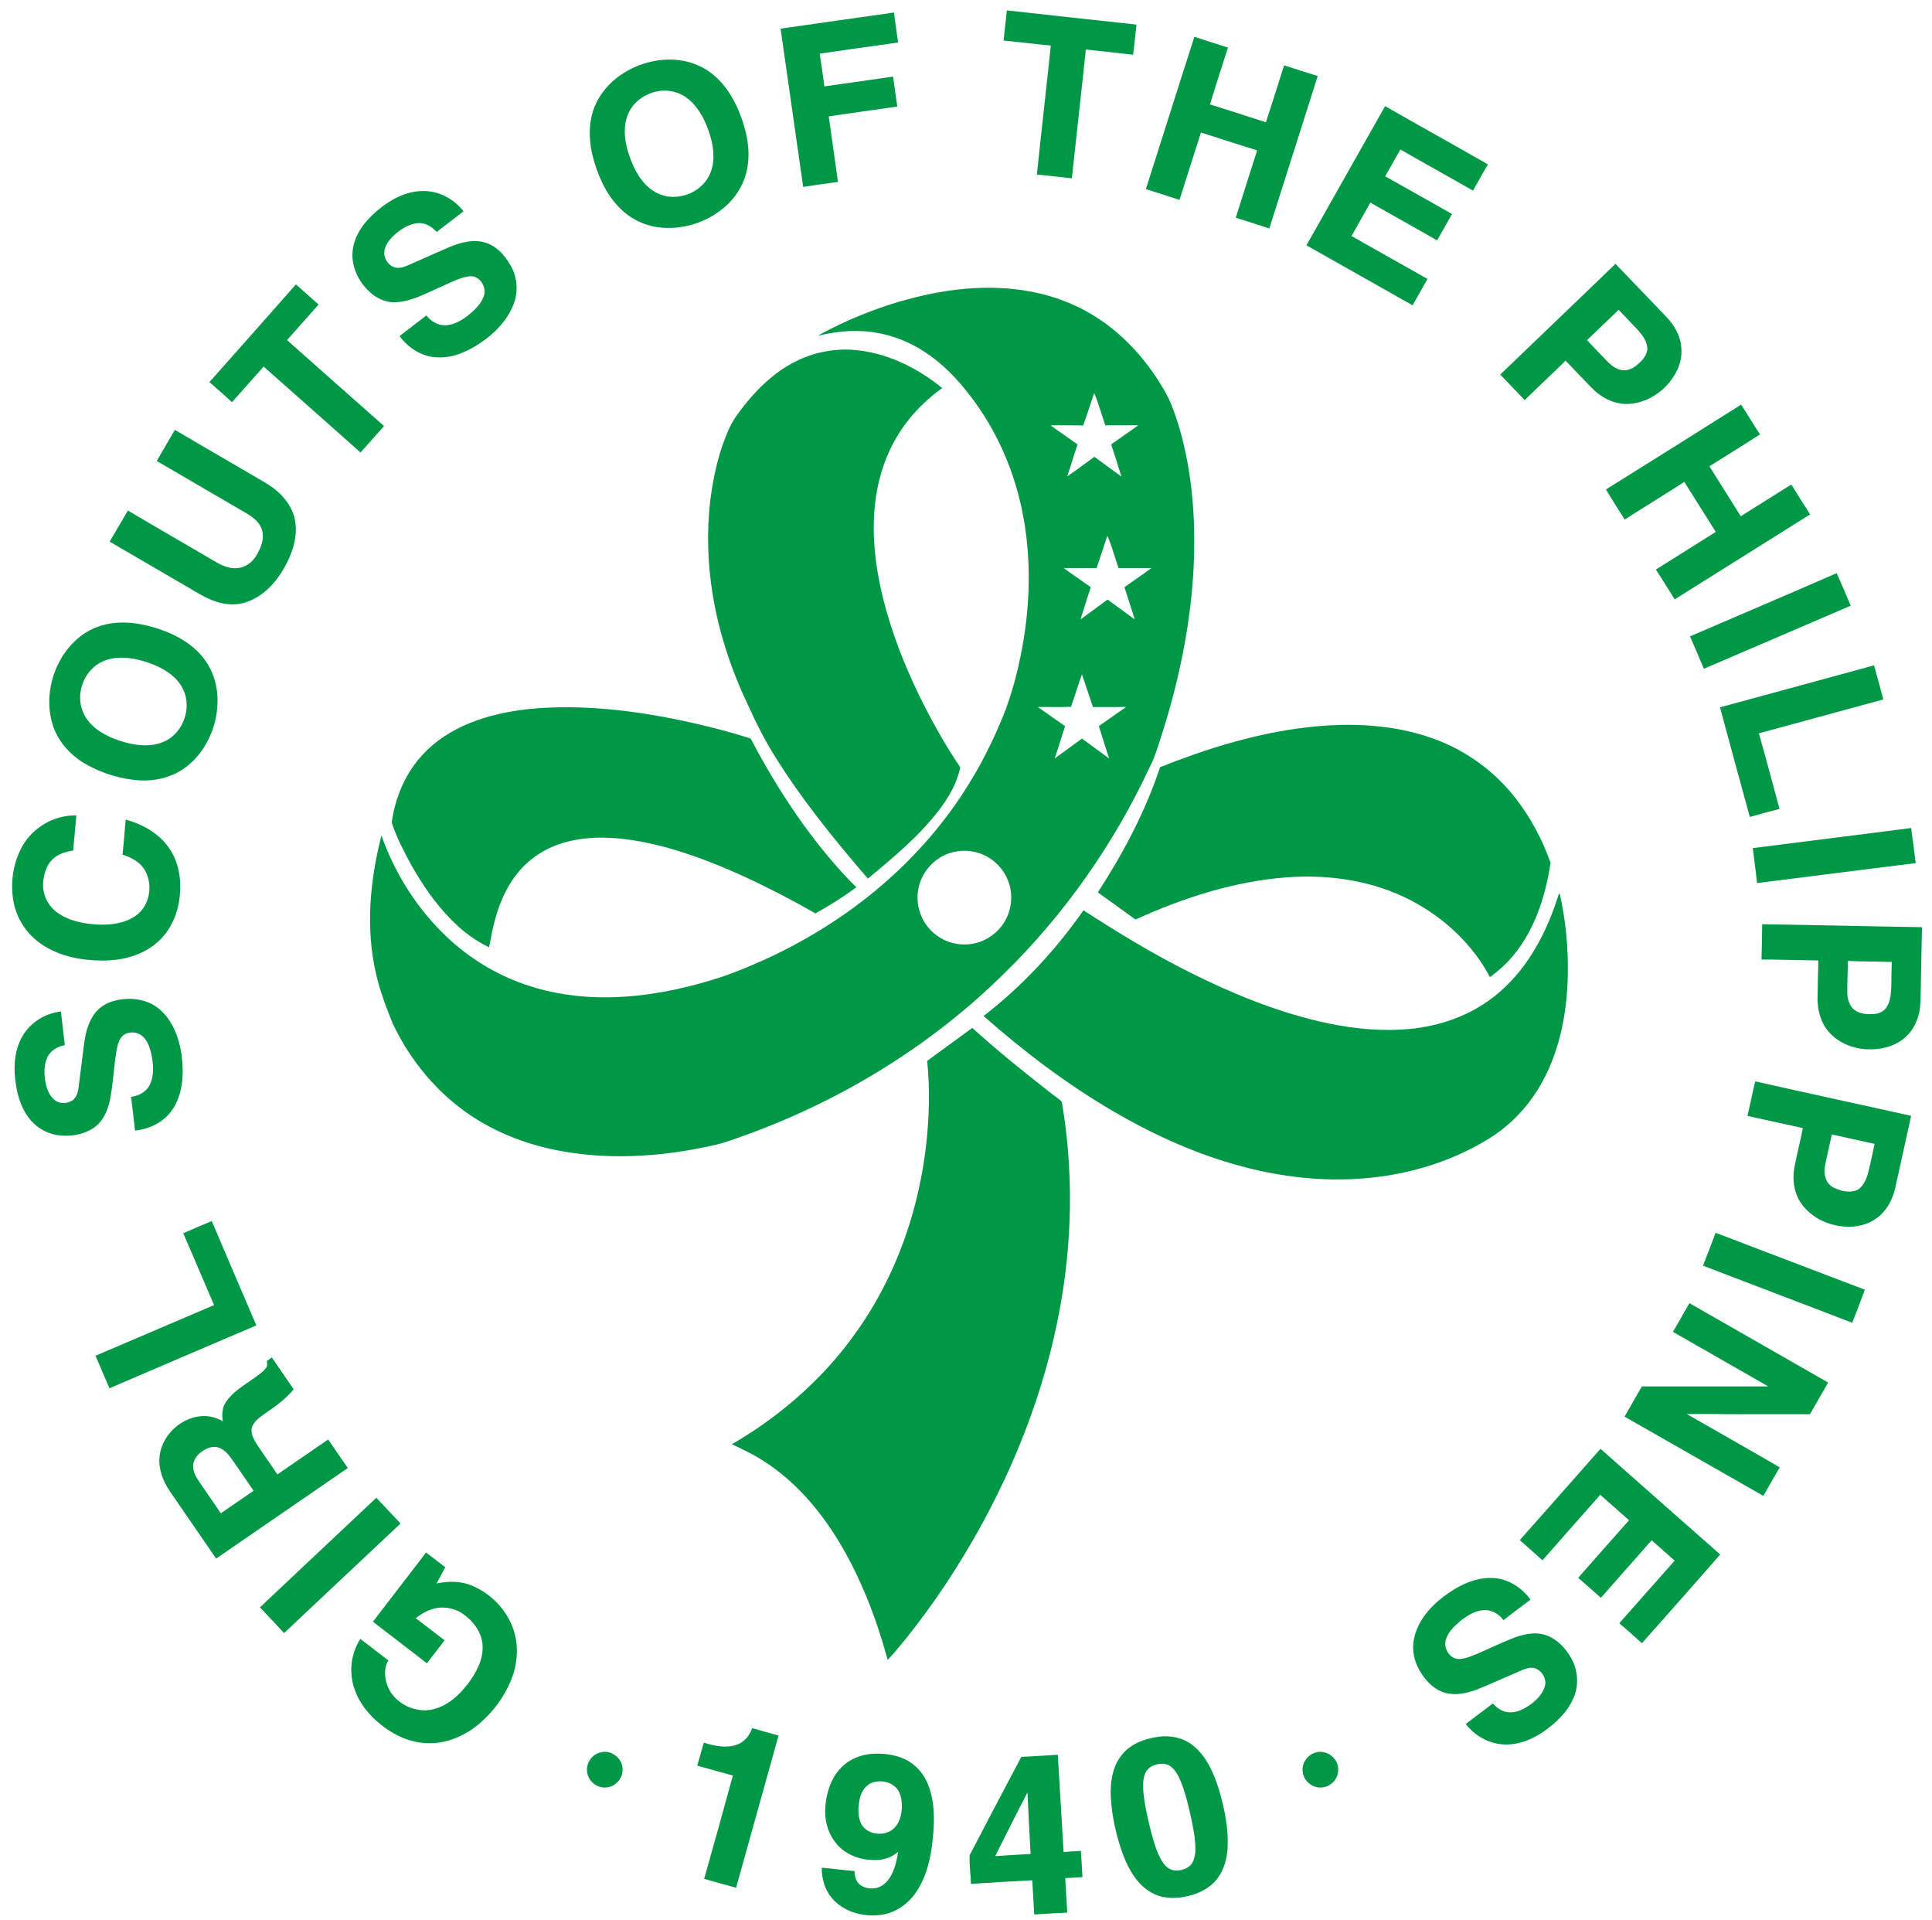 <?xml version="1.0" encoding="UTF-8" ?>
<!DOCTYPE svg PUBLIC "-//W3C//DTD SVG 1.1//EN" "http://www.w3.org/Graphics/SVG/1.1/DTD/svg11.dtd">
<svg width="237.75pt" height="236.25pt" viewBox="0 0 1770 1762" version="1.1" xmlns="http://www.w3.org/2000/svg">
<g id="#ffffffff">
</g>
<g id="#009846ff">
<path fill="#009846" opacity="1.00" d=" M 919.48 37.18 C 920.51 27.97 921.51 18.75 922.50 9.53 C 962.16 13.96 1001.84 18.28 1041.51 22.56 C 1040.38 31.78 1039.58 41.04 1038.35 50.24 C 1023.91 48.47 1009.43 47.03 994.97 45.43 C 990.90 84.85 986.35 124.23 982.16 163.64 C 971.46 162.45 960.78 161.22 950.07 160.14 C 954.11 120.69 958.73 81.29 962.85 41.84 C 948.38 40.42 933.95 38.66 919.48 37.18 Z" />
<path fill="#009846" opacity="1.00" d=" M 714.83 26.28 C 749.53 21.35 784.22 16.34 818.94 11.51 C 819.96 20.71 821.51 29.84 822.69 39.02 C 798.70 42.30 774.73 45.77 750.76 49.21 C 752.25 59.22 753.74 69.24 755.01 79.28 C 776.03 76.28 797.06 73.30 818.08 70.31 C 819.26 79.48 820.68 88.61 821.91 97.77 C 800.95 100.81 779.96 103.68 759.00 106.76 C 761.80 126.83 764.78 146.87 767.50 166.95 C 756.84 168.36 746.18 169.85 735.56 171.51 C 728.53 123.11 721.84 74.67 714.83 26.28 Z" />
<path fill="#009846" opacity="1.00" d=" M 1050.08 173.55 C 1065.03 126.97 1079.61 80.28 1094.62 33.73 C 1104.81 37.26 1115.18 40.28 1125.42 43.66 C 1119.82 61.02 1114.21 78.38 1108.90 95.83 C 1126.03 101.27 1143.21 106.58 1160.27 112.22 C 1166.00 94.86 1171.37 77.37 1176.96 59.96 C 1187.22 63.28 1197.49 66.58 1207.81 69.74 C 1193.03 116.38 1178.20 163.00 1163.39 209.63 C 1153.15 206.26 1142.88 202.99 1132.58 199.84 C 1139.03 179.20 1145.64 158.61 1152.20 138.01 C 1135.00 132.55 1117.78 127.18 1100.64 121.58 C 1094.01 142.16 1087.53 162.79 1080.97 183.40 C 1070.68 180.09 1060.37 176.85 1050.08 173.55 Z" />
<path fill="#009846" opacity="1.00" d=" M 601.41 55.59 C 616.91 53.09 633.50 55.57 646.84 64.11 C 661.08 73.07 670.74 87.69 676.94 103.04 C 683.41 119.11 687.44 136.85 684.28 154.15 C 681.81 168.45 673.80 181.54 662.64 190.72 C 647.34 203.62 626.99 210.34 607.02 209.02 C 593.75 208.16 580.74 203.00 570.74 194.19 C 557.27 182.49 549.09 165.92 543.97 149.08 C 538.86 132.40 537.53 113.80 544.36 97.40 C 553.91 74.41 577.29 59.21 601.41 55.59 M 602.43 83.70 C 589.77 85.79 578.04 94.61 573.99 107.00 C 569.45 120.35 572.74 134.83 577.68 147.58 C 582.42 159.55 589.84 171.48 601.77 177.33 C 618.69 185.70 641.47 177.67 649.52 160.63 C 654.92 149.41 653.72 136.31 650.26 124.71 C 646.54 112.52 640.96 100.28 631.18 91.75 C 623.44 84.90 612.60 81.85 602.43 83.70 Z" />
<path fill="#009846" opacity="1.00" d=" M 1197.46 225.12 C 1221.62 182.60 1245.49 139.91 1269.65 97.38 C 1301.01 115.38 1332.68 132.86 1364.04 150.84 C 1359.29 158.78 1354.93 166.94 1350.30 174.94 C 1328.17 162.21 1305.78 149.92 1283.66 137.17 C 1278.98 145.35 1274.40 153.60 1269.72 161.79 C 1290.20 173.25 1310.62 184.83 1331.07 196.36 C 1326.50 204.44 1322.01 212.57 1317.35 220.59 C 1297.02 208.88 1276.49 197.51 1256.09 185.93 C 1250.40 196.19 1244.53 206.35 1238.85 216.61 C 1262.08 229.73 1285.32 242.85 1308.57 255.96 C 1303.98 264.00 1299.43 272.08 1294.90 280.17 C 1262.46 261.74 1229.92 243.51 1197.46 225.12 Z" />
<path fill="#009846" opacity="1.00" d=" M 346.09 192.09 C 357.60 182.67 371.74 175.16 386.96 175.29 C 401.33 175.15 415.14 182.64 423.84 193.91 C 415.58 200.18 407.40 206.54 399.18 212.85 C 394.79 208.09 388.75 204.22 382.03 204.72 C 372.85 205.62 364.80 211.12 358.40 217.44 C 354.04 221.99 350.11 228.12 351.31 234.70 C 352.36 239.42 355.79 243.78 360.45 245.35 C 364.55 246.52 368.85 245.25 372.61 243.55 C 383.69 238.64 394.79 233.77 405.88 228.87 C 416.82 223.99 428.89 219.47 441.05 221.90 C 453.03 224.34 461.92 234.06 467.49 244.43 C 473.26 254.87 474.13 267.76 469.88 278.89 C 464.06 294.26 451.94 306.42 438.40 315.30 C 427.04 322.76 413.85 328.64 399.98 327.91 C 386.00 327.67 373.24 319.42 365.11 308.39 C 373.35 302.07 381.56 295.72 389.80 289.41 C 393.86 294.75 400.17 298.69 407.06 298.48 C 415.76 298.20 423.39 293.26 429.91 287.90 C 435.16 283.38 440.38 278.18 442.51 271.40 C 445.34 263.16 438.31 252.33 429.12 253.53 C 419.35 254.83 410.70 259.99 401.75 263.77 C 388.93 269.32 376.25 276.57 361.99 277.34 C 352.12 277.90 342.57 273.24 335.90 266.14 C 325.80 256.09 319.79 241.33 322.52 227.06 C 325.11 212.70 335.09 201.06 346.09 192.09 Z" />
<path fill="#009846" opacity="1.00" d=" M 1375.31 343.74 C 1410.52 309.81 1445.96 276.10 1481.10 242.09 C 1496.08 257.74 1511.09 273.36 1526.10 289.00 C 1531.15 294.04 1535.56 299.82 1538.37 306.43 C 1542.90 316.68 1542.74 328.83 1538.01 338.98 C 1532.85 350.10 1523.97 359.53 1513.03 365.11 C 1503.86 369.88 1493.04 372.11 1482.85 369.74 C 1473.49 367.68 1465.25 362.15 1458.68 355.32 C 1450.92 347.17 1443.11 339.06 1435.28 330.98 C 1422.90 343.15 1410.16 354.94 1397.80 367.13 C 1390.32 359.32 1382.85 351.50 1375.31 343.74 M 1454.92 312.14 C 1460.13 317.58 1465.32 323.03 1470.54 328.46 C 1474.90 333.09 1479.63 338.12 1486.12 339.49 C 1491.23 340.59 1496.40 338.54 1500.32 335.32 C 1505.06 331.45 1510.03 326.54 1510.33 320.03 C 1510.25 313.43 1506.02 307.88 1501.90 303.09 C 1496.00 296.75 1489.86 290.63 1484.00 284.26 C 1474.37 293.62 1464.66 302.90 1454.92 312.14 Z" />
<path fill="#009846" opacity="1.00" d=" M 270.02 260.97 C 276.91 267.18 283.92 273.25 290.80 279.47 C 281.16 290.35 271.53 301.24 261.86 312.09 C 291.54 338.39 321.17 364.74 350.90 390.97 C 343.63 399.00 336.57 407.21 329.29 415.22 C 299.70 388.87 270.03 362.60 240.34 336.36 C 230.66 347.26 221.11 358.28 211.28 369.04 C 204.54 362.75 197.54 356.73 190.62 350.64 C 217.07 320.75 243.64 290.94 270.02 260.97 Z" />
<path fill="#009846" opacity="1.00" d=" M 860.17 268.20 C 900.66 261.02 943.84 262.29 981.93 279.03 C 1016.69 293.94 1044.85 321.51 1064.27 353.62 C 1071.71 364.96 1076.26 377.87 1080.26 390.75 C 1093.51 435.44 1096.43 482.66 1093.43 529.00 C 1090.03 579.03 1079.45 628.41 1064.07 676.08 C 1060.97 685.43 1058.27 694.97 1053.68 703.73 C 1020.81 774.34 975.41 839.18 919.69 893.63 C 852.80 959.57 770.91 1009.68 682.69 1041.58 C 672.55 1045.12 662.53 1049.14 651.96 1051.23 C 604.54 1061.80 554.82 1064.88 507.01 1055.01 C 479.87 1049.35 453.57 1039.06 430.48 1023.62 C 399.51 1003.02 375.17 973.29 359.13 939.88 C 353.00 924.80 347.13 909.53 343.54 893.62 C 333.81 851.77 337.93 807.91 348.50 766.66 C 360.29 800.18 379.56 831.14 404.80 856.19 C 424.60 875.89 448.51 891.48 474.65 901.36 C 505.23 912.98 538.43 916.77 570.96 914.61 C 602.24 912.62 633.04 905.63 662.73 895.78 C 739.73 868.16 810.57 820.93 861.56 756.51 C 887.14 724.43 907.20 688.12 921.89 649.85 C 929.64 628.21 935.02 605.75 938.49 583.04 C 943.91 547.31 944.21 510.67 937.76 475.07 C 930.23 433.00 912.60 392.59 885.75 359.24 C 874.87 345.52 862.32 332.95 847.64 323.31 C 831.41 312.51 812.49 305.65 793.03 304.11 C 778.21 302.73 763.36 304.82 748.92 308.04 C 783.56 289.01 821.25 275.27 860.17 268.20 M 1002.59 360.61 C 999.20 370.52 996.15 380.56 992.51 390.39 C 982.51 390.19 972.50 390.29 962.49 390.32 C 970.78 396.16 979.13 401.92 987.38 407.83 C 984.05 417.56 981.21 427.44 977.86 437.16 C 986.39 431.45 994.48 425.11 1002.85 419.15 C 1011.09 425.28 1019.43 431.28 1027.71 437.37 C 1024.57 427.50 1021.50 417.60 1018.24 407.78 C 1026.49 401.92 1034.88 396.26 1043.04 390.26 C 1032.99 390.30 1022.94 390.29 1012.89 390.28 C 1009.29 380.46 1006.85 370.12 1002.59 360.61 M 1014.71 491.61 C 1011.54 501.52 1008.14 511.35 1004.90 521.25 C 994.85 521.31 984.79 521.25 974.74 521.26 C 982.85 527.32 991.31 532.90 999.52 538.82 C 996.30 548.65 993.17 558.51 990.08 568.38 C 998.38 562.30 1006.70 556.26 1014.98 550.17 C 1023.24 556.29 1031.58 562.31 1039.88 568.40 C 1036.75 558.53 1033.64 548.66 1030.41 538.82 C 1038.63 532.91 1047.08 527.30 1055.21 521.26 C 1045.14 521.25 1035.08 521.29 1025.02 521.26 C 1021.43 511.44 1019.00 501.07 1014.71 491.61 M 981.35 648.56 C 971.28 649.09 961.07 648.59 950.95 648.78 C 959.26 654.66 967.61 660.47 975.93 666.34 C 972.76 676.19 969.63 686.06 966.49 695.92 C 974.83 689.89 983.12 683.76 991.47 677.72 C 999.68 683.90 1008.06 689.86 1016.34 695.96 C 1013.19 686.07 1009.97 676.20 1006.93 666.28 C 1015.24 660.46 1023.56 654.64 1031.85 648.77 C 1021.73 648.79 1011.62 648.74 1001.52 648.81 C 998.08 638.83 994.91 628.76 991.42 618.80 C 987.83 628.64 984.89 638.71 981.35 648.56 M 873.55 781.86 C 856.58 785.67 842.94 800.74 840.90 818.03 C 838.73 833.20 845.51 849.19 857.89 858.22 C 867.79 865.66 881.02 868.40 893.08 865.60 C 904.02 863.20 913.81 856.22 919.80 846.78 C 925.62 837.73 927.75 826.45 925.80 815.88 C 923.85 804.99 917.46 794.98 908.41 788.63 C 898.48 781.47 885.43 779.02 873.55 781.86 Z" />
<path fill="#009846" opacity="1.00" d=" M 729.34 331.32 C 744.96 323.54 762.63 319.94 780.05 320.95 C 810.69 322.88 839.60 336.80 863.08 356.08 C 851.24 364.76 840.34 374.82 831.36 386.47 C 818.62 402.76 809.71 421.93 805.02 442.05 C 796.61 477.86 800.42 515.38 809.30 550.71 C 817.01 581.14 828.58 610.50 842.28 638.71 C 853.35 661.25 865.63 683.25 879.69 704.07 C 876.88 718.62 869.14 731.63 860.30 743.30 C 841.82 767.45 818.20 786.91 794.95 806.25 C 764.04 770.29 733.92 733.38 708.96 692.96 C 700.01 678.44 692.21 663.24 685.25 647.67 C 668.36 612.43 656.21 574.76 651.10 535.96 C 647.22 506.84 647.23 477.12 651.89 448.08 C 654.91 429.67 659.54 411.38 667.14 394.29 C 671.20 384.66 677.94 376.54 684.37 368.42 C 696.80 353.37 711.71 339.98 729.34 331.32 Z" />
<path fill="#009846" opacity="1.00" d=" M 1472.31 449.15 C 1513.74 423.32 1555.11 397.37 1596.39 371.30 C 1602.28 380.33 1607.76 389.63 1613.71 398.62 C 1598.38 408.58 1582.75 418.08 1567.32 427.88 C 1576.95 443.12 1586.54 458.40 1596.08 473.71 C 1611.55 464.01 1627.01 454.30 1642.48 444.60 C 1648.18 453.77 1653.90 462.93 1659.71 472.04 C 1618.27 497.99 1576.88 524.02 1535.44 549.98 C 1529.67 540.87 1524.06 531.66 1518.18 522.62 C 1536.47 511.06 1554.83 499.62 1573.14 488.10 C 1563.43 472.87 1553.96 457.48 1544.27 442.23 C 1526.14 453.90 1507.70 465.09 1489.56 476.75 C 1483.74 467.59 1477.88 458.45 1472.31 449.15 Z" />
<path fill="#009846" opacity="1.00" d=" M 142.25 423.01 C 147.83 413.50 153.38 403.98 158.91 394.45 C 182.35 408.25 205.89 421.88 229.37 435.61 C 236.44 439.88 243.89 443.60 250.40 448.72 C 259.67 455.95 267.20 466.04 269.23 477.82 C 271.89 492.97 266.59 508.20 259.16 521.23 C 251.53 534.73 240.18 546.97 225.26 552.24 C 215.91 555.72 205.45 555.14 196.14 551.84 C 186.67 548.72 178.35 543.14 169.76 538.24 C 146.19 524.50 122.64 510.73 99.05 497.01 C 104.70 487.54 110.16 477.95 115.79 468.46 C 142.76 484.44 169.94 500.08 196.99 515.94 C 203.49 519.83 211.30 522.64 218.94 520.92 C 225.75 519.49 231.23 514.40 234.51 508.43 C 238.12 502.00 241.04 494.35 239.04 486.93 C 237.24 479.94 231.41 474.97 225.40 471.49 C 197.68 455.33 170.00 439.12 142.25 423.01 Z" />
<path fill="#009846" opacity="1.00" d=" M 1549.50 583.94 C 1594.36 564.59 1639.34 545.49 1684.11 525.94 C 1688.52 535.83 1692.76 545.81 1696.98 555.79 C 1652.05 575.06 1607.18 594.48 1562.22 613.67 C 1558.10 603.71 1553.74 593.85 1549.50 583.94 Z" />
<path fill="#009846" opacity="1.00" d=" M 102.52 571.75 C 119.12 569.86 135.85 573.70 151.25 579.75 C 166.85 585.96 181.56 596.15 189.95 611.02 C 199.69 627.96 200.07 648.95 194.30 667.28 C 189.18 682.91 179.40 697.44 165.42 706.42 C 154.11 713.78 140.34 716.75 126.96 716.12 C 109.92 715.07 93.12 710.02 78.18 701.79 C 63.11 693.49 50.61 679.71 46.10 662.87 C 38.20 633.73 49.70 600.02 74.31 582.33 C 82.61 576.46 92.45 572.93 102.52 571.75 M 102.17 604.10 C 95.67 605.16 89.36 607.87 84.40 612.27 C 72.15 622.99 68.02 642.44 76.21 656.78 C 82.92 668.74 95.74 675.55 108.33 679.75 C 121.49 684.05 136.54 686.25 149.55 680.26 C 166.70 672.35 174.69 649.59 166.51 632.62 C 161.37 621.67 150.73 614.56 139.86 610.10 C 128.00 605.35 114.99 602.09 102.17 604.10 Z" />
<path fill="#009846" opacity="1.00" d=" M 1577.03 649.04 C 1624.15 636.23 1671.30 623.49 1718.39 610.54 C 1721.33 620.94 1724.16 631.37 1726.91 641.83 C 1688.86 652.20 1650.80 662.53 1612.75 672.90 C 1619.18 695.98 1625.43 719.12 1631.66 742.26 C 1622.53 744.59 1613.46 747.11 1604.40 749.65 C 1595.18 716.14 1586.04 682.60 1577.03 649.04 Z" />
<path fill="#009846" opacity="1.00" d=" M 455.58 655.35 C 479.61 649.64 504.44 648.60 529.04 649.13 C 570.93 650.40 612.45 657.66 653.02 667.88 C 664.56 670.82 676.02 674.06 687.36 677.69 C 710.26 721.26 737.28 762.94 770.31 799.55 C 774.86 804.56 779.46 809.53 784.40 814.17 C 772.45 823.03 759.85 830.97 746.83 838.14 C 725.37 825.87 703.41 814.46 680.95 804.13 C 651.15 790.61 620.30 778.84 588.09 772.54 C 564.73 768.09 540.19 766.48 517.03 772.92 C 500.46 777.45 485.18 786.89 474.24 800.20 C 462.14 814.68 455.12 832.69 450.99 850.93 C 449.52 856.98 448.67 863.17 447.22 869.23 C 434.12 862.96 422.39 854.09 412.32 843.66 C 397.66 828.83 385.84 811.44 375.64 793.32 C 368.90 780.95 362.40 768.31 357.90 754.93 C 359.82 740.44 364.36 726.24 371.32 713.37 C 379.49 698.25 391.57 685.35 405.89 675.89 C 420.92 665.89 438.06 659.42 455.58 655.35 Z" />
<path fill="#009846" opacity="1.00" d=" M 1189.09 668.55 C 1230.70 662.78 1274.24 663.37 1314.11 677.86 C 1343.69 688.50 1370.15 707.62 1389.41 732.49 C 1403.23 750.30 1414.06 770.49 1421.50 791.73 C 1416.67 824.04 1405.90 856.90 1383.34 881.32 C 1378.09 887.03 1372.13 892.03 1365.88 896.60 C 1350.01 866.64 1324.11 842.50 1294.28 826.70 C 1259.42 808.23 1219.05 802.21 1179.99 805.02 C 1131.63 808.53 1084.85 823.70 1040.91 843.63 L 1040.21 843.57 C 1028.87 835.25 1017.44 827.06 1006.00 818.88 C 1029.32 782.95 1049.61 744.74 1063.11 703.99 C 1103.69 687.83 1145.71 674.57 1189.09 668.55 Z" />
<path fill="#009846" opacity="1.00" d=" M 18.39 777.41 C 28.04 759.45 48.06 747.73 68.46 748.29 C 67.41 759.00 66.67 769.73 65.57 780.44 C 58.72 781.57 51.59 783.57 46.53 788.62 C 40.58 794.41 38.45 802.92 37.95 810.96 C 37.56 821.16 42.52 831.30 50.79 837.28 C 61.49 845.11 75.04 847.62 88.01 848.42 C 99.86 848.91 112.49 847.44 122.53 840.62 C 136.20 831.53 139.46 810.91 130.66 797.42 C 126.16 790.55 118.52 786.66 110.89 784.30 C 111.97 773.57 112.80 762.81 113.75 752.07 C 129.11 756.27 144.03 764.46 153.28 777.76 C 162.98 791.30 165.34 808.82 163.03 825.02 C 161.03 840.75 153.61 856.14 141.08 866.14 C 127.43 877.31 109.36 881.55 92.02 881.44 C 72.94 881.34 53.18 877.60 37.10 866.84 C 23.71 858.03 13.99 843.83 10.94 828.07 C 7.67 811.04 10.14 792.72 18.39 777.41 Z" />
<path fill="#009846" opacity="1.00" d=" M 1607.11 778.26 C 1655.54 771.99 1704.03 766.11 1752.45 759.78 C 1754.02 770.51 1755.21 781.29 1756.61 792.05 C 1708.06 797.95 1659.56 804.30 1611.02 810.32 C 1609.96 799.61 1608.32 788.96 1607.11 778.26 Z" />
<path fill="#009846" opacity="1.00" d=" M 1428.86 821.07 C 1429.12 820.75 1429.62 820.09 1429.87 819.77 C 1435.42 844.41 1437.84 869.75 1437.35 895.00 C 1436.57 931.59 1429.10 969.07 1409.44 1000.42 C 1399.23 1016.74 1385.66 1030.96 1369.73 1041.78 C 1338.10 1062.49 1301.45 1074.96 1264.06 1079.85 C 1218.89 1085.82 1172.71 1080.58 1129.12 1067.79 C 1090.46 1056.49 1053.66 1039.45 1018.98 1019.09 C 976.86 994.29 937.73 964.64 901.13 932.31 C 936.48 905.02 967.24 871.89 992.82 835.32 C 1024.30 855.71 1056.40 875.23 1089.95 892.05 C 1127.91 911.11 1167.51 927.46 1208.94 937.20 C 1233.51 942.86 1258.81 946.23 1284.04 944.77 C 1316.96 943.28 1350.03 932.07 1374.97 910.09 C 1401.73 886.94 1418.44 854.41 1428.86 821.07 Z" />
<path fill="#009846" opacity="1.00" d=" M 1615.76 848.08 C 1664.65 848.83 1713.52 850.03 1762.41 850.80 C 1761.86 873.84 1761.54 896.89 1761.02 919.93 C 1760.56 930.89 1756.84 942.03 1749.04 949.97 C 1740.53 958.78 1728.06 962.82 1716.01 962.87 C 1700.21 963.40 1683.52 956.80 1674.29 943.58 C 1667.92 934.44 1666.02 922.92 1666.65 911.98 C 1666.75 901.77 1667.03 891.56 1667.32 881.35 C 1649.93 881.15 1632.55 880.49 1615.15 880.47 C 1615.50 869.68 1615.47 858.88 1615.76 848.08 M 1694.38 881.79 C 1694.38 891.88 1693.63 901.95 1693.89 912.05 C 1694.21 917.45 1695.91 923.25 1700.38 926.68 C 1705.02 930.36 1711.26 930.74 1716.96 930.59 C 1721.75 930.52 1726.81 928.72 1729.65 924.66 C 1733.41 919.25 1733.89 912.38 1734.23 906.00 C 1734.23 898.23 1734.51 890.46 1734.66 882.69 C 1721.23 882.29 1707.80 882.40 1694.38 881.79 Z" />
<path fill="#009846" opacity="1.00" d=" M 103.28 918.38 C 117.11 914.75 133.09 916.36 144.35 925.75 C 156.89 936.11 162.79 952.35 165.08 968.02 C 167.12 984.58 166.59 1002.71 157.30 1017.19 C 149.82 1029.15 136.16 1036.09 122.35 1037.41 C 121.13 1027.12 120.03 1016.82 118.71 1006.54 C 125.56 1005.57 132.51 1002.16 135.70 995.72 C 140.52 986.21 139.11 974.96 136.78 964.95 C 135.37 959.50 133.07 953.94 128.57 950.34 C 124.23 946.91 117.85 946.46 112.98 948.99 C 108.17 951.88 106.57 957.74 105.53 962.89 C 102.78 978.52 102.36 994.50 99.15 1010.06 C 97.04 1019.94 92.41 1030.00 83.56 1035.55 C 73.96 1041.50 62.02 1043.30 50.94 1041.58 C 40.25 1039.93 30.46 1033.74 24.18 1024.96 C 16.70 1014.54 13.46 1001.70 12.25 989.09 C 10.82 975.90 12.39 961.87 19.31 950.32 C 26.64 937.97 40.09 929.72 54.32 928.20 C 55.47 938.48 56.73 948.75 57.88 959.04 C 51.14 960.33 44.46 964.11 41.66 970.66 C 38.14 978.90 38.82 988.36 41.00 996.87 C 42.45 1001.80 44.83 1006.82 49.17 1009.85 C 53.74 1013.05 60.20 1012.81 64.80 1009.81 C 68.34 1007.35 69.79 1002.98 70.40 998.92 C 71.93 986.96 73.42 975.00 74.91 963.05 C 76.20 952.33 77.88 941.15 83.93 931.95 C 88.32 925.14 95.47 920.35 103.28 918.38 Z" />
<path fill="#009846" opacity="1.00" d=" M 849.37 973.48 C 863.15 963.39 876.92 953.28 890.75 943.24 C 913.59 963.88 937.52 983.29 961.82 1002.18 C 965.42 1005.24 969.63 1007.65 972.91 1011.03 C 981.74 1062.54 982.64 1115.34 976.31 1167.19 C 966.35 1248.45 938.77 1326.97 899.59 1398.64 C 879.22 1435.79 855.86 1471.35 829.29 1504.36 C 824.03 1510.72 818.89 1517.20 813.12 1523.12 C 802.93 1485.77 788.99 1449.19 769.13 1415.86 C 751.18 1385.93 727.80 1358.54 698.02 1339.89 C 689.16 1334.18 679.57 1329.81 670.12 1325.24 C 699.84 1308.04 727.33 1286.90 751.21 1262.21 C 776.12 1236.49 796.92 1206.81 812.65 1174.64 C 831.83 1135.58 843.62 1093.06 848.51 1049.86 C 851.28 1024.53 851.99 998.85 849.37 973.48 Z" />
<path fill="#009846" opacity="1.00" d=" M 1602.25 1024.02 C 1604.68 1013.45 1606.73 1002.80 1609.38 992.29 C 1657.01 1003.05 1704.76 1013.34 1752.45 1023.90 C 1747.53 1045.95 1742.73 1068.02 1737.85 1090.07 C 1735.79 1099.25 1731.52 1108.16 1724.60 1114.65 C 1717.81 1121.27 1708.47 1124.88 1699.09 1125.52 C 1681.61 1126.77 1663.16 1119.70 1652.46 1105.53 C 1645.02 1095.76 1643.11 1082.73 1645.36 1070.87 C 1647.72 1058.93 1650.74 1047.12 1653.01 1035.16 C 1636.09 1031.47 1619.18 1027.65 1602.25 1024.02 M 1673.29 1070.49 C 1671.83 1077.71 1674.31 1086.29 1681.28 1089.75 C 1687.24 1092.61 1694.28 1094.58 1700.85 1092.80 C 1707.75 1090.59 1710.93 1083.24 1712.80 1076.83 C 1715.13 1067.84 1716.95 1058.72 1718.91 1049.65 C 1705.83 1046.78 1692.73 1043.96 1679.68 1040.98 C 1677.53 1050.81 1675.18 1060.61 1673.29 1070.49 Z" />
<path fill="#009846" opacity="1.00" d=" M 166.58 1131.65 C 175.26 1127.82 184.00 1124.10 192.76 1120.45 C 206.35 1152.39 219.96 1184.33 233.69 1216.21 C 188.75 1235.48 143.73 1254.56 98.83 1273.91 C 94.56 1263.96 90.31 1254.02 86.08 1244.06 C 122.35 1228.59 158.62 1213.09 194.88 1197.58 C 185.35 1175.64 176.16 1153.55 166.58 1131.65 Z" />
<path fill="#009846" opacity="1.00" d=" M 1572.99 1131.21 C 1618.64 1148.66 1664.28 1166.11 1709.97 1183.45 C 1706.22 1193.61 1702.32 1203.72 1698.40 1213.82 C 1652.80 1196.20 1607.03 1179.00 1561.40 1161.43 C 1565.40 1151.41 1569.15 1141.29 1572.99 1131.21 Z" />
<path fill="#009846" opacity="1.00" d=" M 1548.96 1195.80 C 1591.37 1220.14 1633.88 1244.31 1676.29 1268.65 C 1670.63 1278.29 1665.21 1288.07 1659.59 1297.73 C 1633.75 1297.68 1607.91 1297.72 1582.07 1297.71 C 1570.24 1297.38 1558.40 1297.51 1546.56 1297.56 C 1574.95 1313.94 1603.56 1329.94 1631.86 1346.48 C 1626.70 1355.12 1621.79 1363.92 1616.82 1372.67 C 1574.31 1348.49 1531.93 1324.12 1489.43 1299.95 C 1494.73 1290.71 1499.97 1281.43 1505.30 1272.21 C 1543.96 1272.18 1582.61 1272.17 1621.27 1272.18 C 1592.16 1255.43 1562.96 1238.86 1533.83 1222.15 C 1538.96 1213.42 1543.91 1204.58 1548.96 1195.80 Z" />
<path fill="#009846" opacity="1.00" d=" M 243.28 1248.84 C 244.81 1247.74 246.35 1246.67 247.89 1245.61 C 254.53 1255.38 261.27 1265.09 267.94 1274.84 C 261.29 1282.97 252.89 1289.40 244.23 1295.25 C 239.28 1298.85 233.70 1302.17 230.52 1307.58 C 227.53 1312.90 230.40 1319.06 233.18 1323.80 C 239.54 1333.68 246.47 1343.19 253.00 1352.96 C 268.50 1342.24 284.07 1331.62 299.58 1320.92 C 305.65 1329.61 311.53 1338.43 317.66 1347.08 C 277.35 1374.78 237.03 1402.43 196.76 1430.19 C 184.54 1412.43 172.34 1394.66 160.14 1376.90 C 156.34 1371.27 152.14 1365.85 149.29 1359.66 C 145.30 1351.25 143.40 1341.55 145.52 1332.37 C 149.31 1315.33 164.66 1301.56 182.01 1299.61 C 189.25 1298.79 196.72 1300.40 202.89 1304.29 C 202.06 1298.56 202.08 1292.34 205.30 1287.30 C 211.27 1277.64 221.42 1271.84 230.44 1265.41 C 234.63 1262.35 239.19 1259.57 242.42 1255.43 C 244.02 1253.57 243.72 1251.04 243.28 1248.84 M 183.90 1331.82 C 179.42 1334.75 175.87 1339.56 175.64 1345.05 C 175.51 1350.49 178.24 1355.45 181.30 1359.77 C 187.91 1369.37 194.53 1378.96 201.09 1388.60 C 211.13 1381.74 221.11 1374.81 231.17 1367.97 C 224.98 1359.07 218.87 1350.11 212.73 1341.18 C 209.30 1336.19 205.45 1330.91 199.65 1328.54 C 194.27 1326.36 188.37 1328.67 183.90 1331.82 Z" />
<path fill="#009846" opacity="1.00" d=" M 1393.25 1413.25 C 1418.04 1385.40 1442.68 1357.42 1467.34 1329.45 C 1503.96 1361.78 1540.47 1394.24 1577.21 1426.44 C 1553.46 1453.75 1529.36 1480.77 1505.36 1507.86 C 1498.50 1501.67 1491.58 1495.54 1484.59 1489.50 C 1501.58 1470.38 1518.43 1451.16 1535.42 1432.05 C 1528.36 1425.84 1521.36 1419.58 1514.28 1413.41 C 1498.78 1431.01 1483.15 1448.51 1467.73 1466.18 C 1460.74 1460.10 1453.90 1453.86 1446.87 1447.83 C 1462.37 1430.18 1477.92 1412.56 1493.55 1395.02 C 1484.71 1387.26 1475.89 1379.48 1467.12 1371.65 C 1449.49 1391.73 1431.70 1411.67 1414.08 1431.77 C 1407.24 1425.48 1400.16 1419.45 1393.25 1413.25 Z" />
<path fill="#009846" opacity="1.00" d=" M 236.96 1474.95 C 272.59 1441.44 308.19 1407.89 343.81 1374.37 C 351.18 1382.28 358.58 1390.17 366.03 1398.01 C 330.33 1431.44 294.80 1465.05 259.16 1498.54 C 251.79 1490.65 244.43 1482.74 236.96 1474.95 Z" />
<path fill="#009846" opacity="1.00" d=" M 389.45 1424.64 C 395.33 1429.13 401.15 1433.69 407.07 1438.14 C 404.43 1443.10 401.69 1448.02 399.14 1453.04 C 409.75 1450.76 421.09 1450.66 431.24 1454.88 C 447.30 1461.48 460.79 1474.41 467.73 1490.37 C 474.88 1506.53 474.12 1525.41 467.52 1541.62 C 461.10 1557.41 450.62 1571.54 437.49 1582.41 C 424.28 1593.31 407.35 1600.40 390.03 1599.56 C 371.02 1598.90 353.59 1588.82 340.32 1575.71 C 330.14 1565.65 322.57 1552.44 321.15 1538.04 C 319.76 1526.18 322.66 1513.91 329.11 1503.88 C 337.71 1510.46 346.29 1517.06 354.87 1523.66 C 350.69 1530.16 351.33 1538.56 353.53 1545.65 C 359.21 1562.60 379.22 1572.81 396.37 1568.38 C 409.26 1565.17 419.56 1555.79 427.50 1545.52 C 435.27 1535.36 442.00 1523.21 441.34 1510.02 C 440.74 1497.69 432.50 1487.07 422.55 1480.43 C 414.24 1475.02 403.45 1473.60 394.08 1476.90 C 388.88 1478.58 384.26 1481.60 379.95 1484.91 C 388.87 1491.57 397.61 1498.47 406.48 1505.19 C 401.04 1512.20 395.73 1519.33 390.20 1526.28 C 373.78 1513.46 357.16 1500.88 340.68 1488.13 C 356.96 1466.98 373.22 1445.83 389.45 1424.64 Z" />
<path fill="#009846" opacity="1.00" d=" M 1322.52 1465.64 C 1335.82 1455.56 1351.81 1447.03 1368.98 1448.04 C 1382.73 1448.73 1395.15 1456.90 1403.12 1467.83 C 1394.79 1474.02 1386.60 1480.39 1378.30 1486.62 C 1374.39 1481.56 1368.56 1477.55 1361.99 1477.50 C 1353.11 1477.28 1345.21 1482.27 1338.53 1487.62 C 1333.06 1492.22 1327.56 1497.51 1325.42 1504.54 C 1322.85 1512.47 1329.14 1522.77 1337.93 1522.37 C 1343.21 1522.03 1348.18 1520.02 1353.03 1518.03 C 1363.96 1513.37 1374.66 1508.18 1385.69 1503.72 C 1394.94 1500.14 1405.19 1497.26 1415.08 1499.84 C 1426.34 1502.73 1434.93 1511.75 1440.49 1521.59 C 1446.49 1532.28 1447.64 1545.64 1443.00 1557.06 C 1437.65 1570.53 1426.69 1580.84 1415.02 1588.98 C 1403.94 1596.61 1390.54 1601.88 1376.90 1600.62 C 1363.80 1599.54 1351.63 1592.31 1343.68 1581.96 C 1351.98 1575.72 1360.19 1569.36 1368.50 1563.14 C 1372.29 1567.26 1377.19 1570.87 1382.97 1571.26 C 1390.33 1571.83 1397.23 1568.26 1403.05 1564.10 C 1408.88 1559.88 1414.35 1554.36 1416.30 1547.23 C 1418.74 1538.57 1410.26 1528.26 1401.11 1530.67 C 1394.02 1532.49 1387.60 1536.19 1380.82 1538.85 C 1371.49 1542.79 1362.33 1547.13 1352.86 1550.72 C 1343.68 1554.06 1333.41 1556.13 1323.86 1553.10 C 1314.28 1550.12 1307.04 1542.39 1301.96 1534.03 C 1296.42 1525.13 1294.04 1514.22 1296.13 1503.90 C 1299.34 1488.23 1310.17 1475.25 1322.52 1465.64 Z" />
<path fill="#009846" opacity="1.00" d=" M 674.88 1600.88 C 681.65 1598.47 686.51 1592.43 688.70 1585.73 C 696.73 1588.16 704.88 1590.23 712.95 1592.59 C 699.92 1639.14 686.95 1685.70 674.00 1732.27 C 664.23 1729.55 654.46 1726.80 644.68 1724.11 C 653.55 1692.52 662.46 1660.94 671.06 1629.29 C 660.13 1626.33 649.26 1623.20 638.35 1620.22 C 640.44 1613.21 642.26 1606.12 644.33 1599.10 C 654.11 1602.10 664.93 1604.58 674.88 1600.88 Z" />
<path fill="#009846" opacity="1.00" d=" M 1061.47 1593.71 C 1072.84 1592.16 1085.01 1594.66 1093.92 1602.16 C 1106.44 1612.55 1112.85 1628.21 1117.52 1643.38 C 1122.32 1660.11 1125.90 1677.47 1125.15 1694.96 C 1124.58 1705.11 1122.02 1715.51 1115.74 1723.71 C 1109.50 1732.10 1099.74 1737.18 1089.74 1739.63 C 1079.12 1742.35 1067.34 1742.67 1057.29 1737.77 C 1043.15 1731.04 1034.87 1716.63 1029.40 1702.60 C 1023.02 1685.43 1018.96 1667.31 1017.87 1649.01 C 1017.30 1635.51 1019.33 1620.92 1028.14 1610.13 C 1036.24 1600.12 1049.04 1595.39 1061.47 1593.71 M 1058.35 1619.56 C 1054.47 1620.75 1051.04 1623.53 1049.47 1627.32 C 1047.25 1632.56 1047.42 1638.40 1047.76 1643.98 C 1048.89 1656.28 1051.74 1668.34 1054.70 1680.31 C 1057.03 1689.11 1059.44 1698.02 1063.84 1706.07 C 1066.29 1710.50 1069.84 1714.96 1075.05 1716.12 C 1080.10 1717.03 1085.61 1715.80 1089.73 1712.73 C 1094.12 1709.25 1095.31 1703.31 1095.50 1698.01 C 1095.73 1687.90 1093.66 1677.92 1091.61 1668.08 C 1089.09 1656.86 1086.49 1645.59 1082.22 1634.88 C 1079.97 1629.56 1077.24 1624.03 1072.39 1620.62 C 1068.31 1617.75 1062.88 1618.08 1058.35 1619.56 Z" />
<path fill="#009846" opacity="1.00" d=" M 549.19 1608.15 C 558.73 1605.14 569.52 1612.97 569.78 1622.93 C 570.57 1631.82 562.88 1640.24 553.96 1640.27 C 545.52 1640.71 537.49 1633.56 537.22 1625.07 C 536.46 1617.50 541.83 1609.99 549.19 1608.15 Z" />
<path fill="#009846" opacity="1.00" d=" M 1205.21 1608.39 C 1214.90 1604.76 1226.38 1612.68 1226.59 1622.98 C 1227.36 1631.77 1219.80 1640.08 1211.00 1640.26 C 1202.81 1640.76 1194.94 1634.24 1194.08 1626.05 C 1192.90 1618.49 1197.89 1610.59 1205.21 1608.39 Z" />
<path fill="#009846" opacity="1.00" d=" M 773.34 1619.33 C 779.95 1613.71 788.38 1610.50 796.94 1609.52 C 807.70 1608.56 818.90 1609.57 828.76 1614.26 C 837.55 1618.32 844.66 1625.65 848.77 1634.39 C 856.49 1650.72 856.30 1669.42 854.53 1687.02 C 852.85 1704.42 848.95 1722.30 838.82 1736.88 C 831.86 1746.97 821.12 1754.61 808.97 1756.82 C 793.18 1759.53 775.49 1755.63 763.98 1744.01 C 756.08 1736.13 752.43 1724.81 752.62 1713.80 C 762.61 1714.89 772.61 1715.99 782.62 1716.92 C 782.78 1721.21 783.77 1725.84 787.05 1728.90 C 790.96 1732.43 796.65 1733.39 801.74 1732.65 C 807.60 1731.64 812.39 1727.42 815.38 1722.44 C 819.73 1715.41 821.41 1707.19 822.81 1699.16 C 817.64 1703.73 810.97 1706.42 804.09 1706.74 C 793.16 1707.41 781.78 1704.80 772.90 1698.22 C 764.06 1691.79 758.31 1681.62 756.48 1670.93 C 754.96 1662.65 755.88 1654.15 757.78 1646.02 C 760.18 1635.87 765.22 1626.06 773.34 1619.33 M 799.45 1635.62 C 792.95 1637.68 788.91 1644.01 787.52 1650.40 C 786.01 1657.43 785.54 1665.04 788.04 1671.91 C 792.60 1683.97 810.69 1686.21 819.29 1677.29 C 824.58 1671.99 826.06 1664.20 826.19 1657.00 C 826.05 1650.64 824.70 1643.62 819.64 1639.29 C 814.17 1634.70 806.18 1633.36 799.45 1635.62 Z" />
<path fill="#009846" opacity="1.00" d=" M 935.78 1612.13 C 946.95 1611.71 958.09 1610.84 969.25 1610.19 C 970.99 1639.95 972.88 1669.70 974.58 1699.47 C 979.86 1699.04 985.16 1698.70 990.46 1698.42 C 990.94 1706.43 991.49 1714.44 991.88 1722.46 C 986.62 1722.79 981.36 1723.16 976.09 1723.43 C 976.61 1733.98 977.42 1744.52 977.91 1755.08 C 967.81 1755.44 957.74 1756.31 947.65 1756.77 C 947.07 1746.31 946.33 1735.85 945.84 1725.39 C 927.07 1726.29 908.31 1727.51 889.56 1728.73 C 889.32 1719.94 887.90 1711.09 888.37 1702.35 C 904.10 1672.24 919.81 1642.11 935.78 1612.13 M 911.77 1703.24 C 922.60 1702.45 933.44 1701.83 944.29 1701.25 C 943.19 1682.45 942.33 1663.63 941.41 1644.82 C 931.30 1664.17 921.66 1683.78 911.77 1703.24 Z" />
</g>
</svg>
